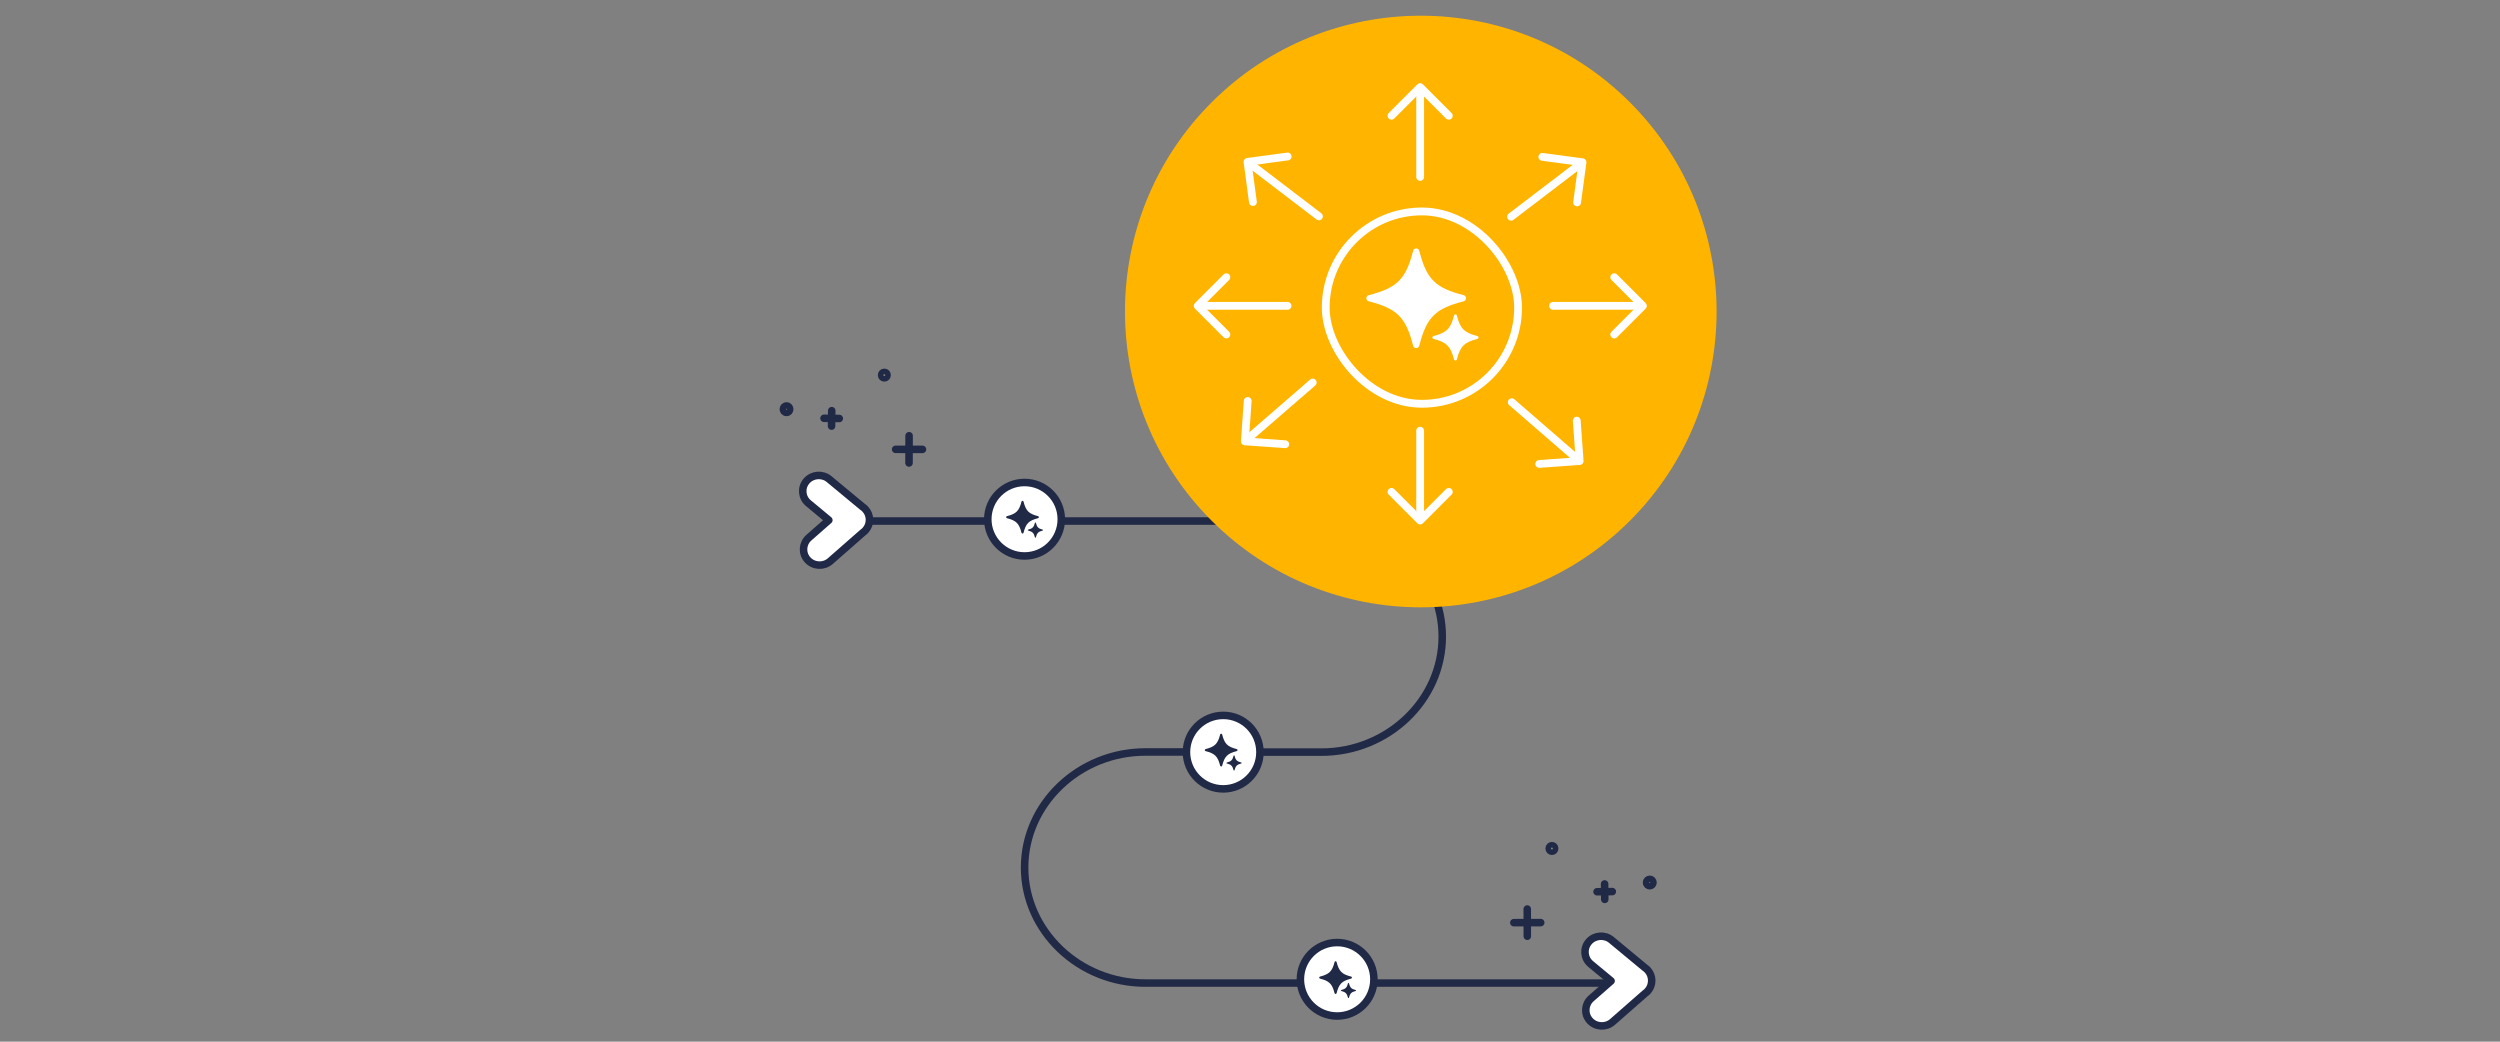 <?xml version="1.0" encoding="UTF-8"?> <svg xmlns="http://www.w3.org/2000/svg" id="Layer_1" data-name="Layer 1" viewBox="0 0 1200 500"><rect x="0" y="0" width="1200" height="500" fill="#808080" stroke="none"/><defs><style> .cls-1, .cls-2 { stroke: #202945; stroke-width: 3.61px; } .cls-1, .cls-2, .cls-3 { stroke-linecap: round; stroke-linejoin: round; } .cls-1, .cls-3 { fill: none; } .cls-4, .cls-2 { fill: #fff; } .cls-5 { fill: #ffb400; } .cls-3 { stroke: #fff; stroke-width: 3.75px; } .cls-6 { fill: #202945; } </style></defs><g><g><path class="cls-1" d="M575.91,361.02h58.36c31.9,0,58.01-24.96,58.01-55.46h0c0-30.5-26.1-55.46-58.01-55.46h-225.92"></path><path class="cls-1" d="M602.41,360.95h-52.59c-31.9,0-58.01,24.96-58.01,55.46h0c0,30.5,26.1,55.46,58.01,55.46h225.92"></path></g><path class="cls-2" d="M398.01,230l15.93,13.21c.52.34,1.01.75,1.44,1.23,1.26,1.38,1.91,3.1,1.96,4.82v.15s0,.15,0,.15c0,1.72-.6,3.46-1.83,4.87-.42.49-.9.92-1.41,1.27l-15.55,13.64c-3.18,2.79-8.05,2.52-10.89-.59-2.84-3.11-2.57-7.89.61-10.68l9.57-8.4-9.8-8.13c-3.25-2.7-3.66-7.47-.9-10.66,2.75-3.19,7.62-3.59,10.87-.89Z"></path><path class="cls-2" d="M773.49,451.18l15.93,13.21c.52.34,1.01.75,1.44,1.23,1.26,1.38,1.91,3.1,1.96,4.82v.15s0,.15,0,.15c0,1.72-.6,3.46-1.83,4.87-.42.49-.9.92-1.41,1.27l-15.55,13.64c-3.18,2.79-8.05,2.52-10.89-.59-2.84-3.11-2.57-7.89.61-10.68l9.57-8.4-9.8-8.13c-3.25-2.7-3.66-7.47-.9-10.66,2.75-3.19,7.62-3.59,10.87-.89Z"></path><circle class="cls-2" cx="491.78" cy="249.23" r="17.64"></circle><path class="cls-6" d="M498.29,248.73c-4.48,1.14-5.86,2.53-7,7-.13.5-.84.5-.97,0-1.14-4.48-2.53-5.86-7-7-.5-.13-.5-.84,0-.97,4.48-1.14,5.86-2.53,7-7,.13-.5.84-.5.97,0,1.14,4.48,2.53,5.86,7,7,.5.13.5.84,0,.97ZM500.46,254.22c-2.07-.53-2.71-1.17-3.24-3.24-.06-.23-.39-.23-.45,0-.53,2.07-1.17,2.71-3.24,3.24-.23.06-.23.39,0,.45,2.07.53,2.71,1.17,3.24,3.24.06.23.39.23.45,0,.53-2.07,1.17-2.71,3.24-3.24.23-.06.23-.39,0-.45Z"></path><circle class="cls-2" cx="587.14" cy="361.03" r="17.64"></circle><path class="cls-6" d="M593.64,360.53c-4.48,1.14-5.86,2.53-7,7-.13.5-.84.5-.97,0-1.14-4.48-2.53-5.86-7-7-.5-.13-.5-.84,0-.97,4.48-1.14,5.86-2.53,7-7,.13-.5.84-.5.97,0,1.14,4.48,2.53,5.86,7,7,.5.13.5.84,0,.97ZM595.81,366.01c-2.07-.53-2.71-1.17-3.24-3.24-.06-.23-.39-.23-.45,0-.53,2.07-1.17,2.71-3.24,3.24-.23.06-.23.39,0,.45,2.07.53,2.71,1.17,3.24,3.24.06.23.39.23.45,0,.53-2.07,1.17-2.71,3.24-3.24.23-.06.23-.39,0-.45Z"></path><circle class="cls-2" cx="641.83" cy="470.06" r="17.64"></circle><path class="cls-6" d="M648.56,469.73c-4.48,1.14-5.86,2.53-7,7-.13.5-.84.5-.97,0-1.14-4.48-2.53-5.86-7-7-.5-.13-.5-.84,0-.97,4.48-1.14,5.86-2.53,7-7,.13-.5.84-.5.97,0,1.14,4.48,2.53,5.86,7,7,.5.13.5.84,0,.97ZM650.73,475.22c-2.07-.53-2.71-1.17-3.24-3.24-.06-.23-.39-.23-.45,0-.53,2.07-1.17,2.71-3.24,3.24-.23.06-.23.39,0,.45,2.07.53,2.71,1.17,3.24,3.24.06.23.39.23.45,0,.53-2.07,1.17-2.71,3.24-3.24.23-.06.23-.39,0-.45Z"></path><g><ellipse class="cls-1" cx="744.94" cy="407.24" rx="1.31" ry="1.33" transform="translate(-1.36 2.5) rotate(-.19)"></ellipse><ellipse class="cls-1" cx="791.9" cy="423.59" rx="1.52" ry="1.54" transform="translate(-1.42 2.66) rotate(-.19)"></ellipse><line class="cls-1" x1="770.29" y1="431.71" x2="770.21" y2="424.29"></line><line class="cls-1" x1="773.91" y1="427.96" x2="766.59" y2="428.04"></line><line class="cls-1" x1="739.54" y1="442.85" x2="726.65" y2="442.88"></line><line class="cls-1" x1="733.08" y1="436.33" x2="733.11" y2="449.4"></line></g><g><ellipse class="cls-1" cx="424.5" cy="180.06" rx="1.33" ry="1.31" transform="translate(243.01 603.95) rotate(-89.81)"></ellipse><ellipse class="cls-1" cx="377.54" cy="196.42" rx="1.54" ry="1.52" transform="translate(179.86 573.3) rotate(-89.81)"></ellipse><line class="cls-1" x1="399.15" y1="204.54" x2="399.23" y2="197.12"></line><line class="cls-1" x1="395.53" y1="200.79" x2="402.85" y2="200.87"></line><line class="cls-1" x1="429.9" y1="215.68" x2="442.79" y2="215.7"></line><line class="cls-1" x1="436.36" y1="209.15" x2="436.33" y2="222.23"></line></g></g><g><circle class="cls-5" cx="681.98" cy="149.53" r="141.99" transform="translate(94.01 526.03) rotate(-45)"></circle><g><g><line class="cls-3" x1="681.67" y1="84.93" x2="681.67" y2="45.74"></line><polyline class="cls-3" points="667.92 55.56 681.67 41.81 695.42 55.56"></polyline></g><g><line class="cls-3" x1="681.67" y1="206.74" x2="681.67" y2="245.93"></line><polyline class="cls-3" points="695.42 236.1 681.67 249.86 667.92 236.1"></polyline></g><g><line class="cls-3" x1="618.02" y1="146.81" x2="578.83" y2="146.81"></line><polyline class="cls-3" points="588.65 160.56 574.9 146.81 588.65 133.06"></polyline></g><g><line class="cls-3" x1="745.48" y1="146.81" x2="784.67" y2="146.81"></line><polyline class="cls-3" points="774.84 133.06 788.59 146.81 774.84 160.56"></polyline></g><g><line class="cls-3" x1="633.08" y1="103.86" x2="601.93" y2="80.09"></line><polyline class="cls-3" points="601.4 96.98 598.81 77.7 618.08 75.11"></polyline></g><g><line class="cls-3" x1="630.1" y1="183.6" x2="600.49" y2="209.27"></line><polyline class="cls-3" points="616.92 213.23 597.52 211.85 598.9 192.45"></polyline></g><g><line class="cls-3" x1="725.32" y1="104.03" x2="756.48" y2="80.26"></line><polyline class="cls-3" points="757.01 97.15 759.6 77.88 740.32 75.29"></polyline></g><g><line class="cls-3" x1="725.65" y1="193.06" x2="755.26" y2="218.73"></line><polyline class="cls-3" points="738.83 222.69 758.23 221.3 756.84 201.91"></polyline></g><rect class="cls-3" x="636.35" y="101.49" width="92.33" height="92.33" rx="46.17" ry="46.17"></rect></g><path class="cls-4" d="M702.55,144.63c-13.62,3.47-17.83,7.68-21.3,21.3-.39,1.52-2.56,1.52-2.95,0-3.47-13.62-7.68-17.83-21.3-21.3-1.52-.39-1.52-2.56,0-2.95,13.62-3.47,17.83-7.68,21.3-21.3.39-1.52,2.56-1.52,2.95,0,3.47,13.62,7.68,17.83,21.3,21.3,1.52.39,1.52,2.56,0,2.95ZM709.15,161.31c-6.3-1.61-8.25-3.55-9.86-9.86-.18-.71-1.18-.71-1.36,0-1.61,6.3-3.55,8.25-9.86,9.86-.71.18-.71,1.18,0,1.36,6.3,1.61,8.25,3.55,9.86,9.86.18.71,1.18.71,1.36,0,1.61-6.3,3.55-8.25,9.86-9.86.71-.18.71-1.18,0-1.36Z"></path></g></svg> 